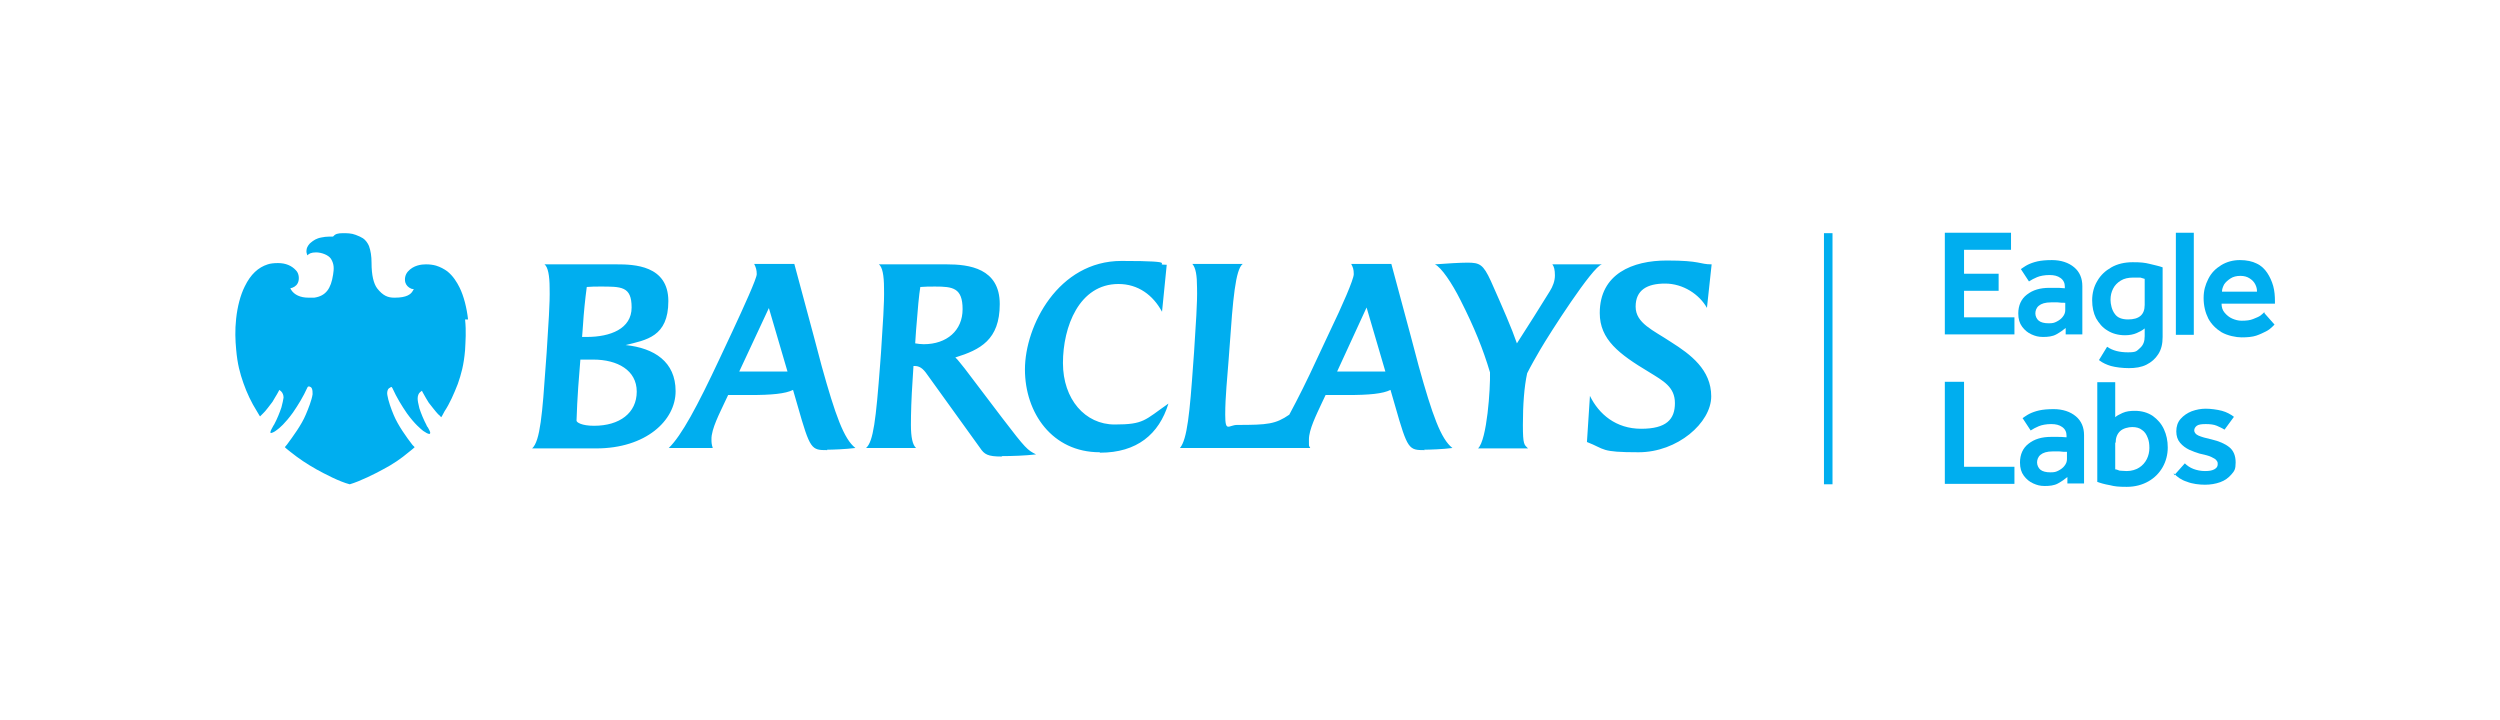 <?xml version="1.0" encoding="UTF-8"?>
<svg id="Layer_1" xmlns="http://www.w3.org/2000/svg" version="1.1" viewBox="0 0 585.4 168.5">
  <!-- Generator: Adobe Illustrator 29.7.1, SVG Export Plug-In . SVG Version: 2.1.1 Build 8)  -->
  <g>
    <g>
      <path d="M455.4,78.4v-23.9h15.5v4h-11v5.6h8.1v4h-8.1v6.2h11.8v4h-16.3Z" fill="#00aeef"/>
      <path d="M483.7,78.4v-1.6c-.6.5-1.3,1-2.2,1.5s-2,.6-3.1.6-1.8-.2-2.7-.6c-.9-.4-1.6-1-2.2-1.8-.6-.8-.9-1.8-.9-3.1,0-1.9.7-3.4,2-4.4,1.4-1.1,3.1-1.6,5.3-1.6s.9,0,1.4,0,1.3,0,2.2.1v-.4c0-.8-.3-1.5-1-2-.7-.5-1.5-.7-2.6-.7s-2.2.2-2.9.5c-.7.3-1.3.6-1.9,1l-1.9-2.9c.5-.3,1-.7,1.6-1s1.4-.6,2.3-.8c.9-.2,2-.3,3.4-.3,2.1,0,3.9.6,5.2,1.7,1.3,1.1,1.9,2.6,1.9,4.4v11.3h-3.9ZM483.6,72.5v-1.6c-.6,0-1.1,0-1.8-.1-.6,0-1.1,0-1.5,0-1.4,0-2.3.3-2.9.8s-.8,1.2-.8,1.8.3,1.3.8,1.7c.5.4,1.3.6,2.3.6s1.3-.1,1.9-.4c.6-.3,1.1-.7,1.4-1.1.4-.5.6-1,.6-1.6Z" fill="#00aeef"/>
      <path d="M491.5,84.3l1.9-3.1c1.3.9,2.9,1.3,4.9,1.3s2-.3,2.8-1,1.1-1.6,1.1-2.8v-1.8c-.6.5-1.2.8-1.9,1.1-.7.3-1.6.5-2.7.5-1.6,0-3-.4-4.1-1.1-1.2-.7-2-1.7-2.7-2.9-.6-1.2-.9-2.6-.9-4.2s.4-3.2,1.2-4.5c.8-1.4,1.9-2.4,3.3-3.2,1.4-.8,3.1-1.2,5-1.2s2.8.1,4,.4,2.2.5,3,.8v16.3c0,1.6-.3,2.9-1,4-.7,1.1-1.6,1.9-2.8,2.5-1.2.6-2.6.8-4.1.8s-3.1-.2-4.2-.5c-1-.3-1.9-.7-2.7-1.3ZM502.2,71.3v-6c-.3-.1-.7-.2-1-.3-.4,0-.9,0-1.7,0-1.1,0-2.1.2-2.9.7-.8.5-1.4,1.1-1.8,1.9s-.6,1.6-.6,2.6.3,2.4,1,3.3c.6.9,1.7,1.3,3.1,1.3,2.6,0,3.9-1.1,3.9-3.4Z" fill="#00aeef"/>
      <path d="M509.5,78.4v-23.9h4.2v23.9h-4.2Z" fill="#00aeef"/>
      <path d="M530.3,73.4l2.3,2.6c0,0-.3.3-.6.6s-.8.7-1.4,1-1.4.7-2.3,1-2.1.4-3.4.4-3.3-.4-4.7-1.2c-1.3-.8-2.4-1.9-3.1-3.2-.7-1.4-1.1-3-1.1-4.8s.4-3.1,1.1-4.5,1.7-2.4,3-3.2c1.3-.8,2.8-1.2,4.4-1.2s2.9.3,3.9.8c1.1.5,1.9,1.3,2.5,2.2s1.1,2,1.4,3.1c.3,1.1.4,2.3.4,3.5v.6h-12.5c0,.8.2,1.5.7,2.1.5.6,1.1,1.1,1.8,1.4.7.3,1.4.5,2.2.5,1.1,0,2-.1,2.7-.4.7-.3,1.3-.5,1.7-.8.4-.3.7-.6.9-.8ZM520.3,68.3h8.2c0-.6-.1-1.1-.4-1.7-.3-.6-.7-1-1.3-1.4-.6-.4-1.3-.6-2.2-.6s-1.7.2-2.3.6-1.1.8-1.5,1.4c-.3.6-.5,1.1-.5,1.7Z" fill="#00aeef"/>
    </g>
    <g>
      <path d="M455.4,113.3v-23.9h4.5v19.9h11.8v4h-16.3Z" fill="#00aeef"/>
      <path d="M484.1,113.3v-1.6c-.6.5-1.3,1-2.2,1.5s-2,.6-3.1.6-1.8-.2-2.7-.6c-.9-.4-1.6-1-2.2-1.8-.6-.8-.9-1.8-.9-3.1,0-1.9.7-3.4,2-4.4,1.4-1.1,3.1-1.6,5.3-1.6s.9,0,1.4,0,1.3,0,2.2.1v-.4c0-.8-.3-1.5-1-2-.7-.5-1.5-.7-2.6-.7s-2.2.2-2.9.5c-.7.3-1.3.6-1.9,1l-1.9-2.9c.5-.3,1-.7,1.6-1s1.4-.6,2.3-.8c.9-.2,2-.3,3.4-.3,2.1,0,3.9.6,5.2,1.7,1.3,1.1,1.9,2.6,1.9,4.4v11.3h-3.9ZM484,107.4v-1.6c-.6,0-1.1,0-1.8-.1-.6,0-1.1,0-1.5,0-1.4,0-2.3.3-2.9.8s-.8,1.2-.8,1.8.3,1.3.8,1.7c.5.4,1.3.6,2.3.6s1.3-.1,1.9-.4c.6-.3,1.1-.7,1.4-1.1.4-.5.6-1,.6-1.6Z" fill="#00aeef"/>
      <path d="M491.1,112.8v-23.3h4.2v8.2c.3-.3.8-.6,1.7-1s1.8-.5,2.9-.5c1.6,0,3,.4,4.2,1.2,1.1.8,2,1.8,2.6,3.1s.9,2.7.9,4.3-.4,3.2-1.2,4.6c-.8,1.4-1.9,2.5-3.3,3.3-1.4.8-3.1,1.3-5.1,1.3s-2.8-.1-4-.4c-1.2-.2-2.2-.5-3-.8ZM495.3,103.6v6.3c.3,0,.7.2,1,.3.4,0,.9.1,1.7.1,1.1,0,2.1-.3,2.9-.8.8-.5,1.4-1.2,1.8-2,.4-.8.6-1.7.6-2.6s-.1-1.7-.4-2.4c-.3-.8-.7-1.4-1.3-1.8-.6-.5-1.4-.7-2.3-.7s-2.2.3-2.9,1c-.7.7-1,1.6-1,2.7Z" fill="#00aeef"/>
      <path d="M509.1,111.3l2.5-2.8c.5.5,1.2,1,2,1.3.8.3,1.7.5,2.7.5s1.6-.1,2.2-.4c.5-.3.8-.6.8-1.2s-.1-.6-.3-.9-.6-.5-1.2-.8c-.6-.3-1.5-.5-2.8-.8-.7-.2-1.5-.5-2.4-.9-.8-.4-1.5-.9-2.1-1.6-.6-.7-.9-1.6-.9-2.7s.3-2.1,1-2.9c.7-.8,1.6-1.4,2.6-1.8,1.1-.4,2.2-.6,3.3-.6s2.7.2,3.8.5,2,.8,2.8,1.4l-2.2,3c-.5-.3-1.1-.6-1.8-.9s-1.6-.4-2.6-.4-1.7.1-2.1.4c-.4.3-.6.7-.6,1.1s.3.9,1,1.2c.7.3,1.7.6,3.1.9,1.7.4,3.1,1,4.1,1.8,1,.8,1.5,2,1.5,3.6s-.3,2-1,2.8c-.7.8-1.5,1.4-2.6,1.8s-2.3.6-3.6.6-3-.2-4.2-.7c-1.3-.4-2.3-1.1-3.1-2Z" fill="#00aeef"/>
    </g>
  </g>
  <g>
    <path d="M139.7,105h-15.1c1.9-1.7,2.4-8.2,3.2-19.7l.2-2.7c.4-6.5.8-11.6.7-15.1,0-3-.4-5-1.2-5.6h16.9c4,0,12.1.2,12.1,8.6s-5.2,9.1-10,10.3c6.7.7,11.7,3.9,11.7,10.8s-7,13.4-18.6,13.4M139,84.2h-3.1l-.5,6.4c-.2,2.8-.3,5.1-.4,7.9,0,.4,1.2,1.2,4.1,1.2,6,0,10-3,10-8s-4.5-7.5-10.2-7.5M140.4,67.1c-.8,0-2,0-3,.1-.4,3-.7,5.9-.9,9.1,0,0-.2,2.7-.2,2.6h1.1c5.5,0,10.5-1.9,10.5-6.9s-2.4-4.9-7.5-4.9M193.7,105.4c-3.7,0-4-.1-6.9-10.3l-1.1-3.8c-1.8.9-5,1.2-10.1,1.2h-5.1l-.9,1.9c-.9,2-3.1,6.1-3,8.5,0,.6,0,1.1.3,2h-10.3c3-2.9,6.7-9.8,11.9-20.9l3-6.4c2.7-5.8,5.7-12.4,5.7-13.4s-.2-1.6-.6-2.4h9.4s2.5,9.3,4.6,17.1l1.8,6.8c3.2,11.5,5.2,17.1,7.9,19.2-2.4.3-5.4.4-6.6.4M180.1,72l-7,15h11.3l-4.4-15M234.5,106.9c-3.2,0-4-.5-5-2l-12.1-16.8c-.9-1.3-1.7-2.4-3.2-2.4h-.3l-.2,3.2c-.3,4.4-.4,7.9-.4,10.6,0,2.9.4,4.7,1.2,5.4h-11.7c1.7-1.5,2.3-6.5,3.3-19.7l.2-2.7c.4-6.5.8-11.5.7-15,0-3.1-.4-5-1.2-5.6h15.9c5.2,0,12.4.9,12.4,9.3s-4.6,10.7-10.4,12.5c.6.5,1.5,1.8,2.2,2.6l8.8,11.6c5.5,7.2,5.9,7.5,7.9,8.5-2.5.3-5.7.4-7.9.4M218.9,67.1c-1.1,0-2.3,0-3.4.1-.3,1.8-.6,5-1,10.2l-.2,3c.6.1,1.3.2,2,.2,5.4,0,9.1-3.2,9.1-8.2s-2.3-5.3-6.4-5.3M257.5,105.9c-11.1,0-17.5-9.2-17.5-19.4s7.8-25.4,22.6-25.4,6.8.9,10.6.9l-1.1,11c-2.1-3.9-5.6-6.5-10.2-6.5-9.2,0-13,10-13,18.5s5.2,14.4,12.1,14.4,7-1,12.6-4.9c-2.2,7.2-7.4,11.5-16,11.5M333.6,105.4c-3.7,0-4-.1-6.9-10.3l-1.1-3.8c-1.8.9-5,1.2-10.1,1.2h-5.1l-.9,1.9c-1.3,2.8-3,6.2-3,8.5s0,1.2.3,2h-30.5c1.7-2,2.3-8.3,3.1-19.7l.2-2.7c.4-6.5.8-11.6.7-15.1,0-2.9-.3-4.7-1.1-5.6h11.8c-1.7,1.3-2.3,8.2-3.1,19.7l-.2,2.7c-.3,4.2-.8,8.6-.8,12.9s.8,2.4,2.8,2.4c7.2,0,9-.2,12.2-2.4,2-3.7,4.3-8.3,6.5-13.1l3-6.4c2.9-6,5.6-12.2,5.6-13.4s-.2-1.6-.6-2.4h9.4s3.8,14.1,4.6,17.1l1.8,6.8c3.2,11.5,5.2,17.1,7.9,19.2-2.2.3-5.4.4-6.6.4M320,72l-6.9,15h11.3l-4.4-15M360.7,81.8c-1,1.7-2.3,4-3.1,5.6-.7,3.2-1,7.4-1,12.1s.3,4.6,1.2,5.5h-11.7c2.1-2,2.9-14,2.8-17.8-1.6-5.4-3.7-10.6-6.9-16.9-2-4-4.5-7.7-6-8.4,2.6-.2,6-.4,7.6-.4,2.9,0,3.7.4,5.5,4.3,2.8,6.3,4.9,11.1,6.1,14.6,3-4.7,5-7.8,7.7-12.2.7-1.1,1.2-2.4,1.2-3.7s-.2-2.1-.6-2.6h11.6c-2.2.5-12.3,16.3-14.4,19.9M399.7,72.1c-1.8-3.2-5.6-5.7-9.8-5.7s-6.9,1.5-6.9,5.4,4.1,5.5,8.3,8.3c4.6,2.9,9.4,6.5,9.4,12.7s-7.9,13.1-17,13.1-7.7-.7-12.1-2.4l.7-10.8c2.1,4.3,6.1,7.7,12,7.7s7.9-2.2,7.9-6-2.7-5.2-6.1-7.3c-7-4.2-11.5-7.6-11.5-13.8,0-9.2,7.7-12.3,15.7-12.3s7.6.9,10.5.9l-1.1,10.2ZM108.9,74.8c.3,2.8.1,5.1,0,7.2-.3,3.5-.9,5.6-1.7,7.9-.9,2.3-1.9,4.6-3.1,6.4h0c-.4.7-.6,1.2-.8,1.4,0,0,0,0,0,0-.1-.1-.3-.4-.7-.7-.5-.5-1.8-2.2-2.2-2.7-.3-.5-1-1.6-1.4-2.4l-.2-.4-.4.3c-.4.3-.6.9-.6,1.5,0,.5.1,1.1.4,2.3.4,1.2,1,2.7,1.7,4,0,.2.2.3.3.5.5.9.7,1.3.4,1.5,0,0,0,0-.1,0-.3,0-.8-.3-1.4-.7-.5-.4-2-1.6-3.8-4.1-1.3-1.9-2.4-3.7-3.4-5.9l-.2-.3s-.2,0-.4.2c-.1,0-.3.2-.4.3-.2.4-.3.8-.2,1.4.2,1.3.9,3.3,1.5,4.7,1,2.4,3,5.2,4.4,7,0,0,.1.1.2.2,0,0,.2.2.3.3-.1.1-.4.4-.8.7l-.5.4c-1.9,1.6-3.8,2.9-6.1,4.1-1.8,1-5.4,2.8-7.8,3.5-2.4-.6-6-2.5-7.8-3.5-2.3-1.3-4.1-2.5-6.1-4.1l-.5-.4c-.4-.3-.6-.5-.8-.7,0,0,.4-.5.5-.6,1.4-1.9,3.4-4.6,4.4-7,.6-1.4,1.4-3.4,1.6-4.8,0-.5,0-1-.2-1.4-.1-.2-.3-.3-.5-.4h-.3c0-.1-.2.2-.2.2-1,2.2-2.1,4-3.4,5.9-1.8,2.5-3.2,3.7-3.8,4.1-.6.5-1.2.7-1.4.7s0,0,0,0h0c-.2-.2,0-.6.5-1.5,0-.1.2-.3.3-.5.7-1.3,1.3-2.8,1.7-4,.3-1.1.4-1.7.5-2.3,0-.6-.2-1.1-.6-1.5l-.4-.3-.2.4c-.4.8-1.1,1.8-1.4,2.4-.4.5-1.7,2.3-2.2,2.7-.3.3-.5.5-.7.7,0,0,0,0,0,0-.2-.2-.4-.7-.8-1.3-1.2-1.9-2.3-4.2-3.1-6.5-.8-2.3-1.4-4.4-1.7-7.9-.2-2.1-.3-4.5,0-7.2.3-2.8,1-5.5,2-7.5,1.4-2.9,3.2-4.5,5.4-5.2.6-.2,1.4-.3,2.4-.3,1.8,0,3.2.6,4.2,1.7.6.6.8,1.6.6,2.5-.2.8-.7,1.3-1.5,1.6-.2,0-.4.1-.4.1,0,0,0,.1.2.4.7,1.1,2.1,1.8,4,1.8s.9,0,1.4,0c2.7-.4,3.9-2.1,4.4-5.4.2-1.3.3-2.4-.5-3.7-.6-.9-2.2-1.5-3.5-1.5-1.1,0-1.7.3-2,.7,0,0,0-.1-.1-.2-.1-.3-.2-.6-.1-1.2.1-.7.7-1.4,1-1.6.6-.5,1.3-1,2.5-1.2.5-.1,1.1-.2,1.8-.2s.6,0,.8,0c0,0,.1,0,.2-.1.4-.5,1-.7,2.2-.7.9,0,2,0,3,.4.8.3,1.2.5,1.7.8.6.4,1.1,1.1,1.4,1.8.4,1.1.6,2.4.6,3.9,0,3,.5,4.9,1.3,6,1.4,1.8,2.6,2.2,4,2.2h.2c2.7,0,3.7-.8,4.1-1.5,0,0,.2-.3.3-.5-.3,0-.6-.1-.6-.1-.7-.3-1.2-.8-1.4-1.5-.2-.9,0-1.8.6-2.5,1.3-1.5,3.2-1.7,4.2-1.7h.1c.8,0,1.6.1,2.3.3,1,.3,1.9.8,2.6,1.3,1.4,1.1,2.3,2.6,2.9,3.8,1,2,1.7,4.8,2,7.5Z" fill="#00aeef"/>
    <rect x="427.1" y="54.6" width="2" height="58.8" fill="#00aeef"/>
  </g>
</svg>